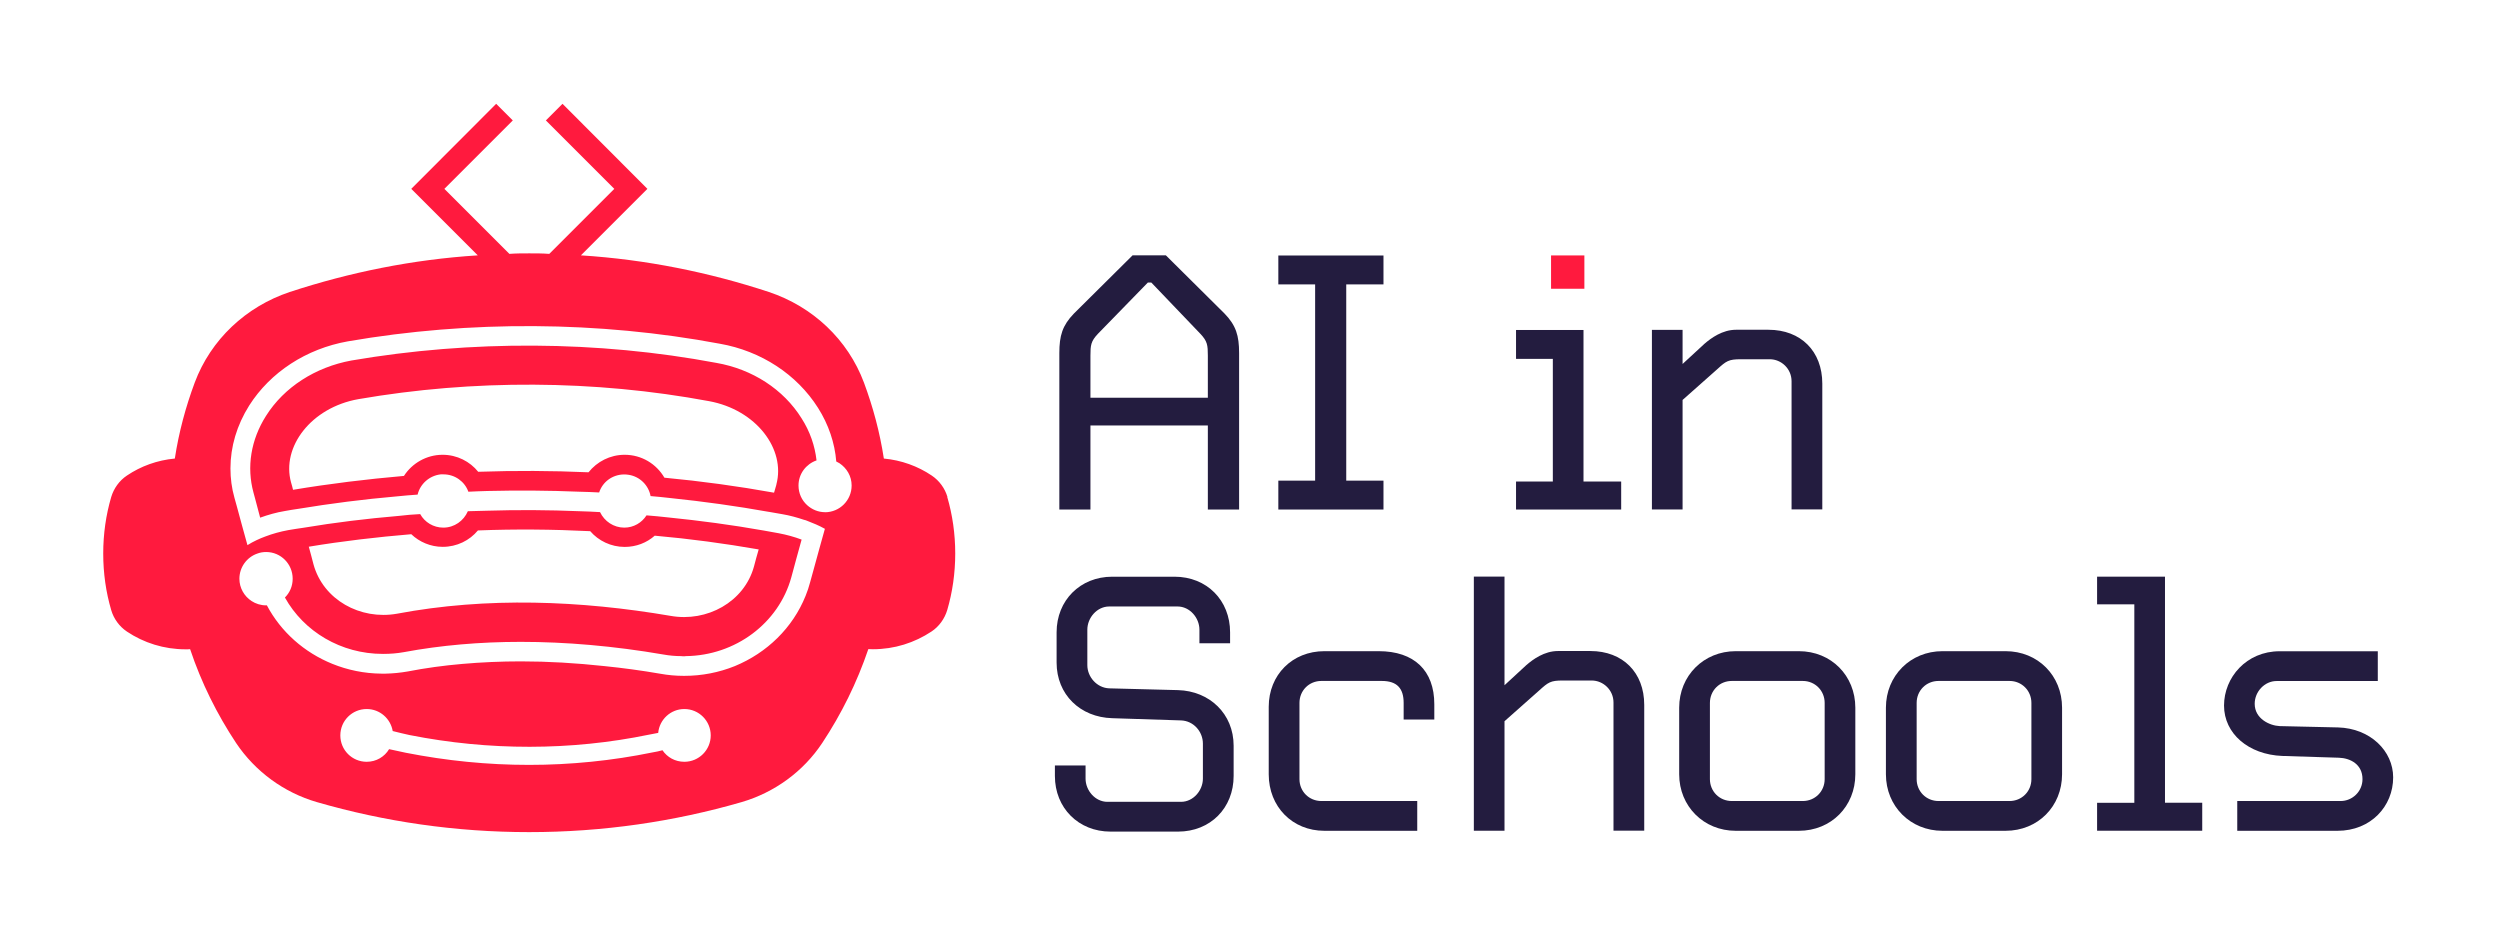 <?xml version="1.0" encoding="UTF-8"?>
<svg id="Layer_1" data-name="Layer 1" xmlns="http://www.w3.org/2000/svg" viewBox="0 0 338.35 128.29">
  <defs>
    <style>
      .cls-1 {
        fill: #231c3f;
      }

      .cls-1, .cls-2 {
        stroke-width: 0px;
      }

      .cls-2 {
        fill: #ff1a3e;
      }
    </style>
  </defs>
  <path class="cls-2" d="m128.23,67.27c-.34-1.17-1.1-2.22-2.13-2.91-1.88-1.27-4.11-2.08-6.48-2.3-.54-3.54-1.47-6.99-2.69-10.27-2.18-5.84-6.94-10.29-12.86-12.27-8.09-2.66-16.62-4.4-25.45-4.96l9-9-11.49-11.51-2.25,2.25,9.26,9.26-8.8,8.8c-.9-.07-1.81-.07-2.71-.07s-1.78,0-2.69.07l-8.8-8.8,9.26-9.26-2.25-2.25-11.49,11.51,9,9c-8.82.56-17.35,2.3-25.45,4.96-5.92,1.98-10.68,6.43-12.86,12.27-1.22,3.28-2.15,6.72-2.69,10.27-2.37.22-4.6,1.03-6.48,2.3-1.03.68-1.78,1.74-2.13,2.91-.71,2.42-1.08,4.99-1.08,7.65s.37,5.23,1.08,7.65c.34,1.17,1.1,2.22,2.13,2.91,2.27,1.52,5.01,2.4,7.94,2.4.2,0,.42,0,.61-.02,1.52,4.55,3.64,8.8,6.23,12.71,2.59,3.86,6.48,6.7,10.93,7.99,9.12,2.64,18.75,4.06,28.72,4.06s19.63-1.42,28.75-4.06c4.45-1.3,8.36-4.13,10.93-8.02,2.59-3.91,4.69-8.16,6.23-12.69.2.02.42.02.61.02,2.93,0,5.65-.88,7.94-2.4,1.03-.68,1.78-1.74,2.13-2.91.71-2.42,1.08-5.01,1.08-7.65s-.37-5.23-1.08-7.65Zm-35.61,35.83c-1.25,0-2.32-.61-2.96-1.56-.44.12-.9.22-1.34.29-5.45,1.12-11.1,1.69-16.72,1.69s-11.17-.56-16.67-1.64c-.76-.17-1.52-.32-2.27-.49-.61,1.03-1.74,1.71-3.03,1.71-1.98,0-3.57-1.59-3.57-3.57s1.59-3.57,3.57-3.57c1.78,0,3.23,1.3,3.52,2.98.76.2,1.52.37,2.27.54,10.73,2.13,21.85,2.13,32.41-.05.42-.07.83-.17,1.25-.24.17-1.81,1.69-3.23,3.54-3.23,1.98,0,3.57,1.61,3.57,3.57s-1.59,3.57-3.57,3.57Zm19.04-33.78c-.93,0-1.78-.37-2.42-.95-.73-.66-1.17-1.61-1.17-2.66,0-1.59,1.03-2.91,2.44-3.4-.22-1.96-.88-3.91-2.03-5.7-2.44-3.91-6.65-6.65-11.54-7.5-16.06-3.01-33.14-3.1-49.38-.32-4.89.9-9.12,3.62-11.56,7.5-2.05,3.23-2.64,6.92-1.69,10.39l.22.81.68,2.57c1.08-.39,2.2-.71,3.35-.9.61-.12,1.2-.2,1.78-.29,4.42-.73,8.87-1.3,13.37-1.69.93-.1,1.86-.17,2.81-.24.34-1.44,1.59-2.57,3.13-2.74h.37c1.56,0,2.88.98,3.37,2.35.86-.05,1.74-.07,2.59-.1,4.16-.1,8.31-.07,12.47.1.86.02,1.76.05,2.64.1.46-1.42,1.78-2.42,3.37-2.44h.05c.2,0,.37.02.56.05h.02c1.52.24,2.69,1.42,2.96,2.88.9.07,1.81.17,2.71.27,4.45.46,8.9,1.08,13.27,1.86h.02c.61.1,1.22.2,1.83.32,1,.17,1.98.44,2.93.76.12.02.27.07.39.12.83.32,1.66.66,2.44,1.1l-.73,2.62-.73,2.66-.54,1.96c-.17.64-.37,1.25-.61,1.83-1.74,4.33-5.23,7.72-9.58,9.51-2.13.86-4.45,1.32-6.84,1.32h-.07c-1.08,0-2.15-.1-3.2-.29-2.54-.44-5.06-.78-7.53-1.03-3.89-.42-7.65-.64-11.32-.64-2.69,0-5.33.12-7.87.34-2.57.22-5.04.56-7.46,1.03-.98.17-1.98.27-2.96.29h-.59c-2.32-.02-4.57-.49-6.62-1.32-3.81-1.54-6.97-4.33-8.87-7.92h-.1c-.73,0-1.42-.22-1.98-.59-.98-.64-1.64-1.76-1.64-3.01,0-1.56,1-2.91,2.4-3.4.39-.15.78-.22,1.22-.22,1.98,0,3.59,1.61,3.59,3.62,0,1-.39,1.88-1.05,2.54,2.57,4.62,7.6,7.63,13.25,7.63h.07c.93,0,1.86-.07,2.79-.24,4.99-.93,10.31-1.39,15.81-1.39,6.11,0,12.61.56,19.29,1.71.83.15,1.64.22,2.44.22.1.02.24.02.37.02.07,0,.15,0,.22-.02,6.72-.07,12.59-4.45,14.3-10.68l.68-2.52.71-2.57c-.98-.37-2.03-.66-3.1-.86-.66-.12-1.37-.24-2.05-.37-4.28-.76-8.63-1.34-13-1.78-.93-.1-1.88-.2-2.84-.27-.64,1-1.74,1.66-3.01,1.66-1.44,0-2.69-.86-3.28-2.1-.93-.05-1.83-.1-2.76-.12-4.16-.17-8.34-.2-12.49-.07-.88.02-1.76.05-2.64.07-.56,1.3-1.83,2.22-3.32,2.22-1.34,0-2.52-.73-3.13-1.83-.98.05-1.91.12-2.86.24-4.38.37-8.7.9-12.95,1.61-.68.1-1.37.2-2.05.32-1.08.2-2.13.49-3.1.86-.42.15-.81.32-1.17.49-.44.2-.86.44-1.25.68l-.73-2.64-.71-2.62-.32-1.15c-.37-1.3-.54-2.64-.54-3.96v-.02c0-2.93.86-5.84,2.54-8.51,2.86-4.5,7.72-7.68,13.35-8.68,16.57-2.86,33.98-2.74,50.33.32,5.6.98,10.44,4.16,13.3,8.68,1.44,2.27,2.27,4.77,2.47,7.26.15.07.29.15.44.24.98.66,1.64,1.74,1.64,3.01,0,2-1.61,3.62-3.62,3.62Zm-6.58-3.74c-.12.39-.22.76-.32,1.1-4.89-.88-9.85-1.56-14.84-2.03-1.08-1.86-3.08-3.1-5.38-3.1-1.98,0-3.74.93-4.89,2.37-4.96-.22-9.95-.24-14.91-.07h-.02c-1.12-1.39-2.86-2.3-4.82-2.3-2.18,0-4.13,1.15-5.23,2.86-5.04.44-10.05,1.05-15.01,1.88-.07-.32-.17-.66-.27-1-1.32-4.79,2.71-10.14,9.12-11.27,15.55-2.69,31.9-2.62,47.44.27,6.4,1.17,10.41,6.5,9.12,11.29Zm-63.28,8.41c4.57-.76,9.22-1.3,13.86-1.69,1.1,1.05,2.62,1.71,4.25,1.71,1.93,0,3.64-.86,4.77-2.22,5.06-.2,10.14-.15,15.2.1,1.12,1.3,2.81,2.13,4.67,2.13,1.54,0,2.98-.56,4.06-1.52h.02c4.74.42,9.41,1.05,14.05,1.86-.22.73-.42,1.49-.64,2.32-1.32,4.79-6.36,7.55-11.29,6.67-12.17-2.08-24.83-2.59-37.03-.29-4.96.88-9.97-1.88-11.29-6.67-.22-.88-.44-1.66-.64-2.4Z"/>
  <g>
    <path class="cls-1" d="m167.68,68.96h-4.21v-11.38h-15.89v11.38h-4.21v-21.17c0-2.37.42-3.74,1.96-5.34l7.95-7.89h4.51l7.95,7.89c1.54,1.6,1.96,2.96,1.96,5.34v21.17Zm-5.22-23.78l-6.64-6.94h-.47l-6.76,6.94c-.95,1.01-1.01,1.54-1.01,2.96v5.69h15.89v-5.69c0-1.42-.06-1.96-1.01-2.96Z"/>
    <path class="cls-1" d="m173.01,68.96v-3.91h4.98v-26.56h-4.98v-3.91h14.23v3.91h-5.04v26.56h5.04v3.91h-14.23Z"/>
    <path class="cls-1" d="m205.18,68.96v-3.79h4.98v-16.6h-4.98v-3.91h9.13v20.51h5.1v3.79h-14.23Z"/>
    <path class="cls-1" d="m242.47,68.96v-17.37c0-1.66-1.36-2.97-2.96-2.97h-3.91c-1.66,0-1.96.24-3.2,1.36l-4.68,4.15v14.82h-4.15v-24.31h4.15v4.62l2.96-2.73c.89-.77,2.43-1.9,4.27-1.9h4.39c4.39,0,7.29,2.91,7.29,7.29v17.02h-4.15Z"/>
    <path class="cls-1" d="m159.43,112.55h-9.13c-4.33,0-7.53-3.2-7.53-7.53v-1.42h4.15v1.78c0,1.6,1.3,3.14,2.96,3.14h9.96c1.66,0,2.96-1.54,2.96-3.14v-4.74c0-1.6-1.24-3.08-2.96-3.14l-9.31-.3c-4.33-.12-7.53-3.2-7.53-7.53v-4.09c0-4.33,3.2-7.53,7.53-7.53h8.42c4.39,0,7.53,3.2,7.53,7.53v1.48h-4.15v-1.84c0-1.6-1.3-3.14-2.96-3.14h-9.25c-1.66,0-2.96,1.54-2.96,3.14v4.8c0,1.6,1.3,3.08,2.96,3.14l9.31.24c4.27.12,7.53,3.2,7.53,7.53v4.09c0,4.33-3.14,7.53-7.53,7.53Z"/>
    <path class="cls-1" d="m189.97,97.38v-2.25c0-1.96-.89-2.97-2.96-2.97h-8.18c-1.66,0-2.96,1.3-2.96,2.97v10.32c0,1.66,1.3,2.96,2.96,2.96h12.98v4.03h-12.57c-4.33,0-7.53-3.26-7.53-7.65v-9.13c0-4.33,3.2-7.53,7.53-7.53h7.35c4.8,0,7.53,2.61,7.53,7.18v2.07h-4.15Z"/>
    <path class="cls-1" d="m218.37,112.44v-17.37c0-1.66-1.36-2.97-2.96-2.97h-3.91c-1.66,0-1.96.24-3.2,1.36l-4.68,4.15v14.82h-4.15v-34.39h4.15v14.7l2.96-2.73c.89-.77,2.43-1.9,4.27-1.9h4.39c4.39,0,7.29,2.91,7.29,7.29v17.02h-4.15Z"/>
    <path class="cls-1" d="m243.45,112.44h-8.54c-4.33,0-7.65-3.32-7.65-7.65v-9.01c0-4.33,3.32-7.65,7.65-7.65h8.54c4.39,0,7.65,3.32,7.65,7.65v9.01c0,4.33-3.26,7.65-7.65,7.65Zm3.5-17.31c0-1.66-1.3-2.97-2.96-2.97h-9.61c-1.66,0-2.96,1.3-2.96,2.97v10.32c0,1.66,1.3,2.96,2.96,2.96h9.61c1.66,0,2.96-1.3,2.96-2.96v-10.32Z"/>
    <path class="cls-1" d="m271.43,112.44h-8.54c-4.33,0-7.65-3.32-7.65-7.65v-9.01c0-4.33,3.32-7.65,7.65-7.65h8.54c4.39,0,7.65,3.32,7.65,7.65v9.01c0,4.33-3.26,7.65-7.65,7.65Zm3.5-17.31c0-1.66-1.3-2.97-2.96-2.97h-9.61c-1.66,0-2.96,1.3-2.96,2.97v10.32c0,1.66,1.3,2.96,2.96,2.96h9.61c1.66,0,2.96-1.3,2.96-2.96v-10.32Z"/>
    <path class="cls-1" d="m283.82,112.44v-3.79h5.04v-26.86h-5.04v-3.74h9.19v30.59h5.04v3.79h-14.23Z"/>
    <path class="cls-1" d="m316.37,112.44h-13.58v-4.03h13.99c1.6,0,2.96-1.3,2.96-2.96,0-2.02-1.66-2.85-3.2-2.9l-7.65-.24c-4.57-.18-7.89-3.02-7.89-6.82s3.02-7.35,7.53-7.35h13.28v4.03h-13.7c-1.6,0-2.96,1.42-2.96,3.08,0,2.02,2.02,2.96,3.38,3.02l7.89.18c4.39.12,7.47,3.2,7.47,6.76,0,3.91-3.02,7.23-7.53,7.23Z"/>
  </g>
  <rect class="cls-2" x="209.92" y="34.57" width="4.51" height="4.51"/>
</svg>